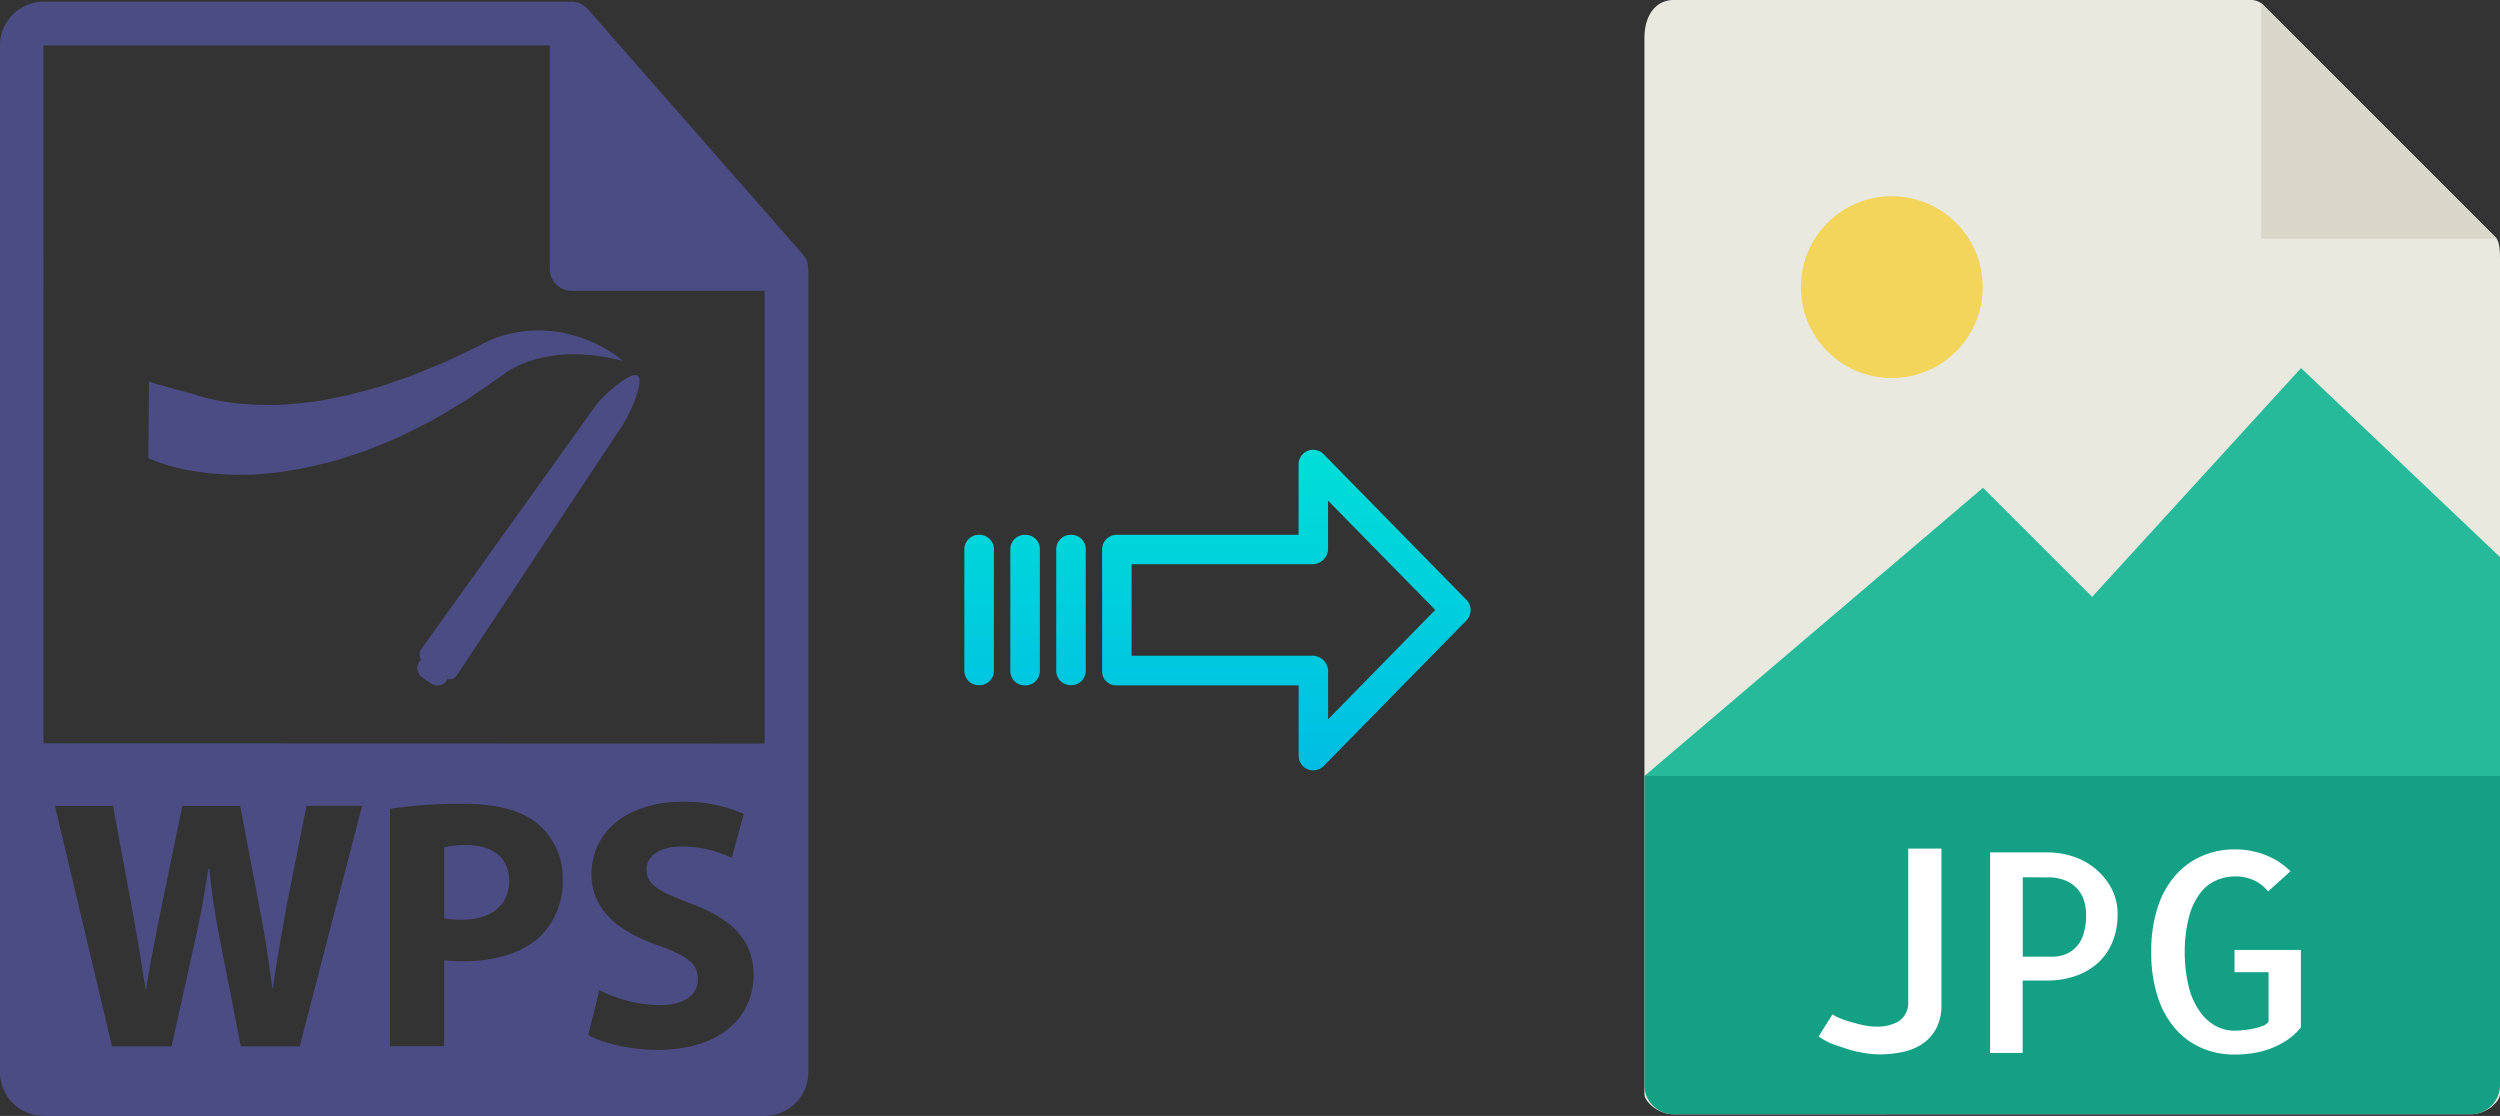 <svg xmlns="http://www.w3.org/2000/svg" xmlns:xlink="http://www.w3.org/1999/xlink" viewBox="0 0 448.74 200.3"><rect x="0" y="0" width="448.74" height="200.3" fill="#333333" stroke="none"/><defs><style>.cls-1{fill:#e9e9e0;}.cls-2{fill:#d9d7ca;}.cls-3{fill:#f3d55b;}.cls-4{fill:#26b99a;}.cls-5{fill:#14a085;}.cls-6{fill:#fff;}.cls-7{fill:url(#linear-gradient);}.cls-8{fill:url(#linear-gradient-2);}.cls-9{fill:url(#linear-gradient-3);}.cls-10{fill:url(#linear-gradient-4);}.cls-11{fill:#4c4c84;}</style><linearGradient id="linear-gradient" x1="230.88" y1="135.94" x2="230.88" y2="16.74" gradientTransform="matrix(1, 0, 0, -1, 0, 186.59)" gradientUnits="userSpaceOnUse"><stop offset="0" stop-color="#00efd1"/><stop offset="1" stop-color="#00acea"/></linearGradient><linearGradient id="linear-gradient-2" x1="192.23" y1="135.94" x2="192.23" y2="16.74" xlink:href="#linear-gradient"/><linearGradient id="linear-gradient-3" x1="183.99" y1="135.94" x2="183.99" y2="16.74" xlink:href="#linear-gradient"/><linearGradient id="linear-gradient-4" x1="175.74" y1="135.94" x2="175.74" y2="16.74" xlink:href="#linear-gradient"/></defs><title>wps to jpg</title><g id="Layer_2" data-name="Layer 2"><g id="JPG"><path class="cls-1" d="M404,0H300.39c-2.88,0-5.22,2.34-5.22,6.88V196.43c0,1.23,2.34,3.57,5.22,3.57H443.52c2.88,0,5.22-2.34,5.22-3.57V46.35c0-2.49-.33-3.29-.92-3.88L406.27.92A3.15,3.15,0,0,0,404,0Z"/><polygon class="cls-2" points="405.88 0.54 405.88 42.86 448.2 42.86 405.88 0.54"/><circle class="cls-3" cx="339.57" cy="51.54" r="16.32"/><polygon class="cls-4" points="295.17 139.29 334.46 139.29 448.74 139.29 448.74 100 413.03 66.07 375.53 107.14 355.94 87.56 295.17 139.29"/><path class="cls-5" d="M443.52,200H300.39a5.23,5.23,0,0,1-5.22-5.23V139.29H448.74v55.48A5.23,5.23,0,0,1,443.52,200Z"/><path class="cls-6" d="M348.48,152.32v28a8.93,8.93,0,0,1-.93,4.27,7.61,7.61,0,0,1-2.49,2.78,10,10,0,0,1-3.59,1.47,20.51,20.51,0,0,1-4.18.42,16.65,16.65,0,0,1-2.51-.23,20.75,20.75,0,0,1-3-.68c-1-.31-2-.66-2.95-1a10.69,10.69,0,0,1-2.39-1.32l2.48-3.95a6.9,6.9,0,0,0,1.4.71c.6.24,1.26.47,2,.68s1.46.4,2.24.56a10.34,10.34,0,0,0,2.2.24,7.43,7.43,0,0,0,4.12-1,3.94,3.94,0,0,0,1.64-3.39V152.32Z"/><path class="cls-6" d="M363.08,189h-5.86v-36h10.35a14.58,14.58,0,0,1,4.54.74,12.47,12.47,0,0,1,4,2.19,11.68,11.68,0,0,1,2.89,3.54,9.84,9.84,0,0,1,1.1,4.67,12.69,12.69,0,0,1-.93,4.95,10.33,10.33,0,0,1-2.59,3.74,11.53,11.53,0,0,1-4,2.34,15.2,15.2,0,0,1-5.17.83h-4.35v13Zm0-31.54v14.26h5.37a6.27,6.27,0,0,0,2.12-.37,5.2,5.2,0,0,0,1.93-1.2,5.8,5.8,0,0,0,1.42-2.31,11.25,11.25,0,0,0,.53-3.69,10,10,0,0,0-.24-2,5.77,5.77,0,0,0-3.13-3.95,7.88,7.88,0,0,0-3.61-.71Z"/><path class="cls-6" d="M413,170.49V184.4a10.58,10.58,0,0,1-2.52,2.32,15.34,15.34,0,0,1-6.1,2.32,21,21,0,0,1-3.25.25,14.64,14.64,0,0,1-5.93-1.18,13.25,13.25,0,0,1-4.74-3.46,16.36,16.36,0,0,1-3.17-5.76,25.67,25.67,0,0,1-1.15-8,25.34,25.34,0,0,1,1.15-8,16.26,16.26,0,0,1,3.17-5.74,13.51,13.51,0,0,1,4.77-3.49,14.51,14.51,0,0,1,5.9-1.2,15.1,15.1,0,0,1,5.47,1,13.48,13.48,0,0,1,4.54,2.92L407.12,160a7,7,0,0,0-2.69-2.05,8.06,8.06,0,0,0-3.12-.64,8.78,8.78,0,0,0-3.45.69,7.3,7.3,0,0,0-2.93,2.31,12,12,0,0,0-2,4.23,24.64,24.64,0,0,0-.78,6.34,26.46,26.46,0,0,0,.75,6.35,13.23,13.23,0,0,0,2,4.39,8.23,8.23,0,0,0,2.83,2.54A7,7,0,0,0,401,185c.35,0,.83,0,1.44-.07a15.89,15.89,0,0,0,1.8-.25,10.72,10.72,0,0,0,1.73-.46,2.48,2.48,0,0,0,1.23-.83v-8.88h-6.11v-4H413Z"/></g><g id="Layer_3" data-name="Layer 3"><path class="cls-7" d="M237.58,81.52a2.62,2.62,0,0,0-4.49,1.86V96H200.48a2.6,2.6,0,0,0-2.65,2.54v22a2.46,2.46,0,0,0,.77,1.79,2.58,2.58,0,0,0,1.88.7h32.62v12.59a2.63,2.63,0,0,0,1.62,2.46,2.6,2.6,0,0,0,1,.19,2.64,2.64,0,0,0,1.89-.79l25.6-26.11a2.65,2.65,0,0,0,0-3.71Zm.81,47.59v-8.63a2.8,2.8,0,0,0-2.7-2.78H203.12V101.27h32.56a2.8,2.8,0,0,0,2.7-2.78V89.86l19.24,19.62Z"/><path class="cls-8" d="M192.24,96h0a2.59,2.59,0,0,0-2.65,2.54v0l0,21.89a2.58,2.58,0,0,0,2.59,2.56h.06a2.59,2.59,0,0,0,2.65-2.54v0l0-21.89A2.58,2.58,0,0,0,192.3,96Z"/><path class="cls-9" d="M184,96h0a2.6,2.6,0,0,0-2.65,2.54v21.93a2.57,2.57,0,0,0,2.58,2.56H184a2.6,2.6,0,0,0,2.65-2.54V98.53A2.56,2.56,0,0,0,184.06,96Z"/><path class="cls-10" d="M175.75,96h0a2.59,2.59,0,0,0-2.65,2.54v0l0,21.89a2.58,2.58,0,0,0,2.59,2.56h.06a2.59,2.59,0,0,0,2.65-2.54v0l0-21.89A2.58,2.58,0,0,0,175.81,96Z"/><path class="cls-11" d="M83.73,151.69a16.87,16.87,0,0,0-4,.38v12.75a14.43,14.43,0,0,0,3.27.26c5.19,0,8.39-2.63,8.39-7.05C91.35,154.06,88.59,151.69,83.73,151.69Z"/><path class="cls-11" d="M145.06,48.23a3.87,3.87,0,0,0-.93-2.54l-38.57-44s0,0,0,0a4,4,0,0,0-.77-.66L104.5.81a4,4,0,0,0-.77-.33l-.21-.07a4,4,0,0,0-.9-.11H7.84A7.85,7.85,0,0,0,0,8.15V192.46a7.85,7.85,0,0,0,7.84,7.84H137.25a7.85,7.85,0,0,0,7.85-7.84V48.67C145.1,48.52,145.07,48.38,145.06,48.23ZM53.8,187.82H43.23l-3.65-18.58c-.83-4.36-1.54-8.39-2-13.32H37.4c-.77,4.87-1.47,9-2.49,13.32l-4.1,18.58H20.11L9.86,144.65H20.3l3.27,17.8c1,5.13,1.85,10.7,2.56,15.06h.13c.7-4.68,1.73-9.87,2.82-15.18l3.65-17.68H43.1l3.47,18.19c1,5.06,1.66,9.67,2.3,14.47H49c.64-4.8,1.6-9.86,2.5-15L55,144.64H65ZM97.05,168c-3.33,3.14-8.26,4.54-14,4.54a24.35,24.35,0,0,1-3.33-.19v15.44H70v-42.6a80.1,80.1,0,0,1,13.19-.9c6,0,10.32,1.16,13.2,3.46a12.65,12.65,0,0,1,4.61,10A13.83,13.83,0,0,1,97.05,168Zm20.76,20.43c-4.93,0-9.8-1.28-12.23-2.63l2-8.07a24.89,24.89,0,0,0,10.83,2.69c4.48,0,6.85-1.85,6.85-4.67s-2-4.23-7.23-6.09c-7.18-2.5-11.86-6.47-11.86-12.75,0-7.37,6.15-13,16.34-13a26.33,26.33,0,0,1,11,2.18L131.33,154a20.44,20.44,0,0,0-9-2.05c-4.23,0-6.28,1.92-6.28,4.16,0,2.75,2.43,4,8,6.09,7.62,2.82,11.21,6.79,11.21,12.87C135.24,182.31,129.66,188.46,117.81,188.46Zm-110-55V8.15H98.69V48.27a3.93,3.93,0,0,0,3.93,3.93h34.63v81.27Z"/><path class="cls-11" d="M80.91,73.49c1.18-.73,2.39-1.39,3.5-2.15l3.28-2.26c1-.72,2.23-1.52,3.06-2.14a14,14,0,0,1,2.52-1.42,22.75,22.75,0,0,1,5.58-1.62,27.38,27.38,0,0,1,5.16-.3,34.94,34.94,0,0,1,4.12.43c1.18.13,2.07.42,2.71.52l1,.2-.8-.59a20.67,20.67,0,0,0-2.37-1.56,24.21,24.21,0,0,0-4.07-1.89,25,25,0,0,0-5.83-1.3,23.43,23.43,0,0,0-7.29.5,19.54,19.54,0,0,0-4,1.39L84.06,63,80.69,64.6c-1.14.55-2.34,1-3.52,1.49L73.6,67.54l-3.66,1.25c-2.41.93-4.92,1.4-7.31,2.1-2.44.46-4.8,1.08-7.12,1.29a63.38,63.38,0,0,1-6.61.52c-2.09,0-4-.08-5.79-.26-.89,0-1.71-.2-2.5-.3a20.49,20.49,0,0,1-2.19-.4A27.9,27.9,0,0,1,35,70.82c-.88-.28-7.44-2-7.76-2.17l-.49-.23-.13,13.8,1.28.54a30.45,30.45,0,0,0,3.33,1.06,37.64,37.64,0,0,0,4.94.94,27.19,27.19,0,0,0,3,.31c1,.06,2.16.17,3.3.14s2.33.05,3.54-.06l3.75-.34a70.81,70.81,0,0,0,7.84-1.49c2.7-.56,5.34-1.54,8.05-2.39,2.6-1.11,5.32-2.07,7.82-3.41l3.81-1.9C78.53,74.94,79.72,74.19,80.91,73.49Z"/><path class="cls-11" d="M114.45,67.45c-1.35-.93-6.53,3.93-7.46,5.28L75.61,116.52a1.83,1.83,0,0,0,0,1.94,2.35,2.35,0,0,0-.33.3,2,2,0,0,0,.51,2.83l1.54,1.08a2,2,0,0,0,2.83-.5c.06-.09.08-.2.13-.29a1.54,1.54,0,0,0,1.65-.57l29.94-45.2C112.81,74.76,115.8,68.39,114.45,67.45Z"/></g></g></svg>
